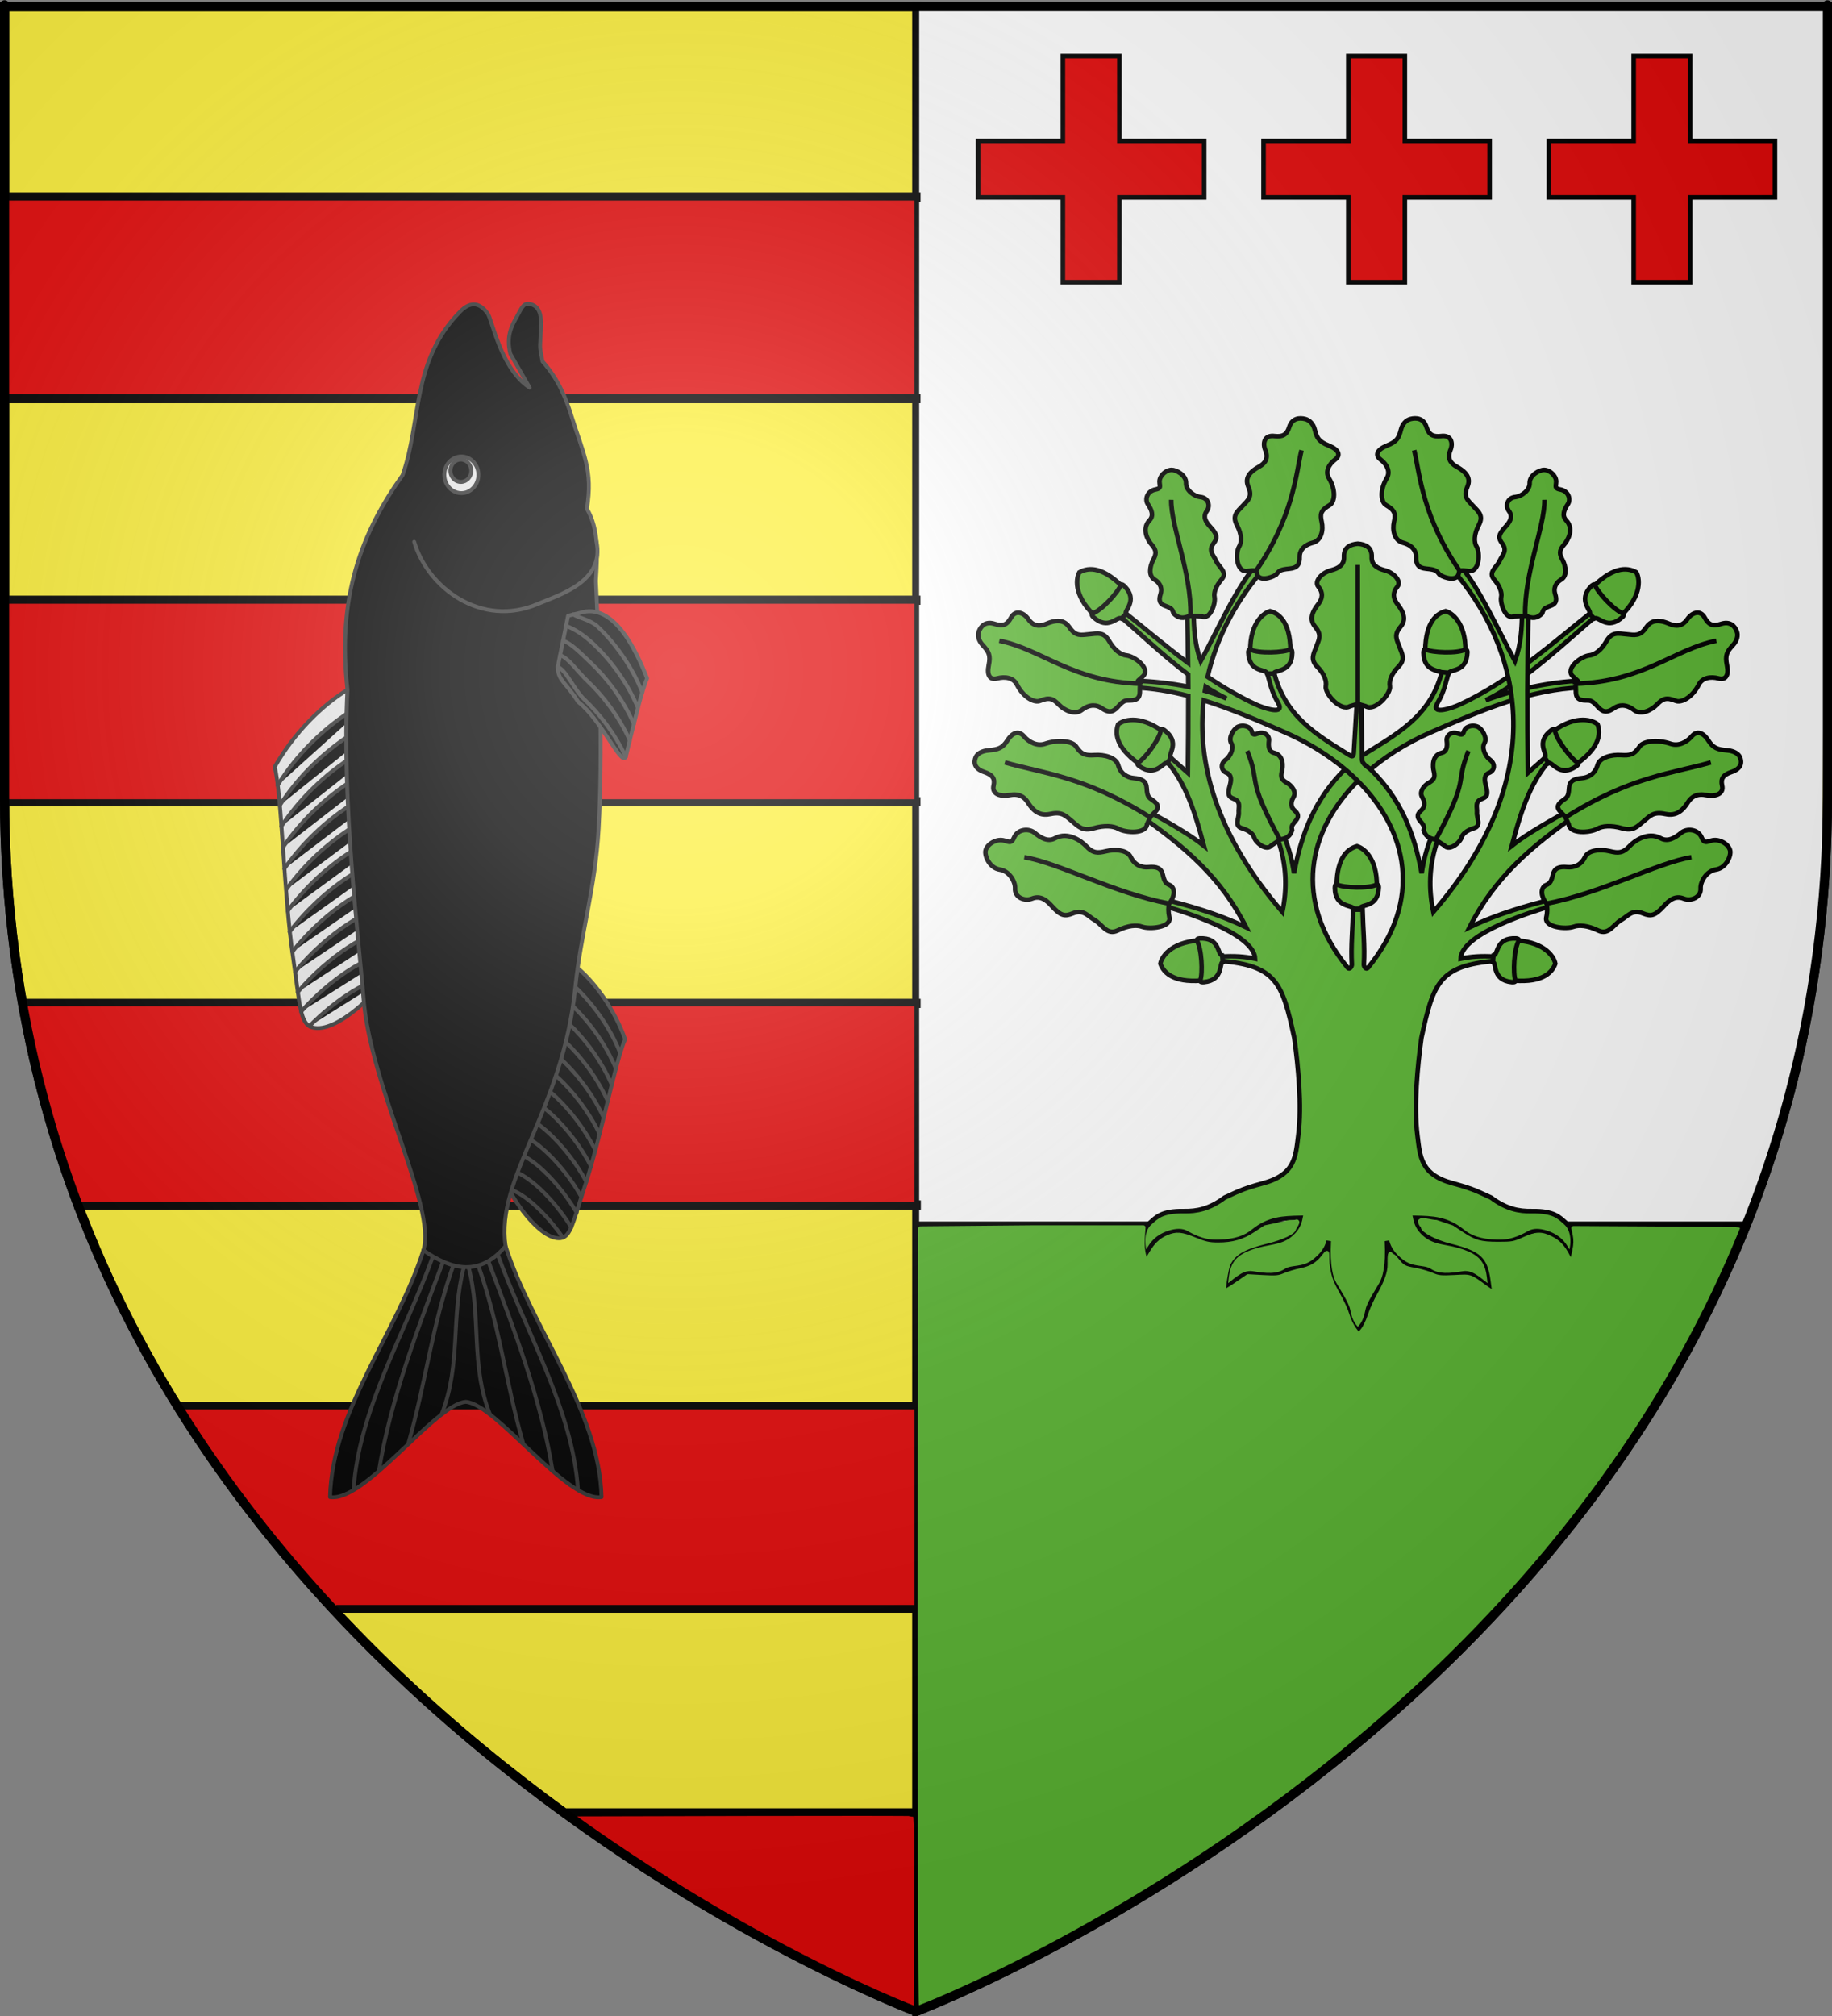 <?xml version="1.0" encoding="UTF-8" standalone="no"?>
<svg
   xmlns:dc="http://purl.org/dc/elements/1.1/"
   xmlns:cc="http://creativecommons.org/ns#"
   xmlns:rdf="http://www.w3.org/1999/02/22-rdf-syntax-ns#"
   xmlns:svg="http://www.w3.org/2000/svg"
   xmlns="http://www.w3.org/2000/svg"
   xmlns:xlink="http://www.w3.org/1999/xlink"
   xmlns:sodipodi="http://sodipodi.sourceforge.net/DTD/sodipodi-0.dtd"
   xmlns:inkscape="http://www.inkscape.org/namespaces/inkscape"
   height="660"
   width="600"
   version="1.0"
   id="svg2"
   sodipodi:version="0.32"
   inkscape:version="0.46"
   sodipodi:docname="Blason_ville_be_Maaseik.svg"
   sodipodi:docbase="E:\DIVERS\Héraldique"
   inkscape:export-filename="/Users/olivier/Desktop/Blason Rouge/Blason_Vide_3D.png"
   inkscape:export-xdpi="144"
   inkscape:export-ydpi="144"
   inkscape:output_extension="org.inkscape.output.svg.inkscape">
  <rect width="100%" height="100%" fill="#808080" stroke="none"/>
  <sodipodi:namedview
     inkscape:window-height="850"
     inkscape:window-width="1440"
     inkscape:pageshadow="2"
     inkscape:pageopacity="0.0"
     guidetolerance="10.0"
     gridtolerance="10.0"
     objecttolerance="10.0"
     borderopacity="1.0"
     bordercolor="#666666"
     pagecolor="#ffffff"
     id="base"
     showgrid="false"
     height="660px"
     inkscape:zoom="0.53257575"
     inkscape:cx="327.73144"
     inkscape:cy="226.84278"
     inkscape:window-x="-8"
     inkscape:window-y="-8"
     inkscape:current-layer="layer3" />
  <desc
     id="desc4">Flag of Canton of Valais (Wallis)</desc>
  <defs
     id="defs6">
    <inkscape:perspective
       sodipodi:type="inkscape:persp3d"
       inkscape:vp_x="0 : 330 : 1"
       inkscape:vp_y="0 : 1000 : 0"
       inkscape:vp_z="600 : 330 : 1"
       inkscape:persp3d-origin="300 : 220 : 1"
       id="perspective2479" />
    <linearGradient
       id="linearGradient2893">
      <stop
         style="stop-color:white;stop-opacity:0.314;"
         offset="0"
         id="stop2895" />
      <stop
         id="stop2897"
         offset="0.19"
         style="stop-color:white;stop-opacity:0.251;" />
      <stop
         style="stop-color:#6b6b6b;stop-opacity:0.125;"
         offset="0.6"
         id="stop2901" />
      <stop
         style="stop-color:black;stop-opacity:0.125;"
         offset="1"
         id="stop2899" />
    </linearGradient>
    <linearGradient
       id="linearGradient2885">
      <stop
         id="stop2887"
         offset="0"
         style="stop-color:white;stop-opacity:1;" />
      <stop
         style="stop-color:white;stop-opacity:1;"
         offset="0.229"
         id="stop2891" />
      <stop
         id="stop2889"
         offset="1"
         style="stop-color:black;stop-opacity:1;" />
    </linearGradient>
    <linearGradient
       id="linearGradient2955">
      <stop
         id="stop2867"
         offset="0"
         style="stop-color:#fd0000;stop-opacity:1;" />
      <stop
         style="stop-color:#e77275;stop-opacity:0.659;"
         offset="0.5"
         id="stop2873" />
      <stop
         style="stop-color:black;stop-opacity:0.323;"
         offset="1"
         id="stop2959" />
    </linearGradient>
    <radialGradient
       inkscape:collect="always"
       xlink:href="#linearGradient2955"
       id="radialGradient2961"
       cx="225.524"
       cy="218.901"
       fx="225.524"
       fy="218.901"
       r="300"
       gradientTransform="matrix(-4.167939e-4,2.183,-1.884,-3.599562e-4,615.597,-289.121)"
       gradientUnits="userSpaceOnUse" />
    <polygon
       id="star"
       transform="scale(53,53)"
       points="0,-1 0.588,0.809 -0.951,-0.309 0.951,-0.309 -0.588,0.809 0,-1 " />
    <clipPath
       id="clip">
      <path
         d="M 0,-200 L 0,600 L 300,600 L 300,-200 L 0,-200 z "
         id="path10" />
    </clipPath>
    <radialGradient
       inkscape:collect="always"
       xlink:href="#linearGradient2955"
       id="radialGradient1911"
       gradientUnits="userSpaceOnUse"
       gradientTransform="matrix(-4.167939e-4,2.183,-1.884,-3.599562e-4,615.597,-289.121)"
       cx="225.524"
       cy="218.901"
       fx="225.524"
       fy="218.901"
       r="300" />
    <radialGradient
       inkscape:collect="always"
       xlink:href="#linearGradient2955"
       id="radialGradient2865"
       gradientUnits="userSpaceOnUse"
       gradientTransform="matrix(0,1.749,-1.593,-1.049767e-7,551.788,-191.29)"
       cx="225.524"
       cy="218.901"
       fx="225.524"
       fy="218.901"
       r="300" />
    <radialGradient
       inkscape:collect="always"
       xlink:href="#linearGradient2955"
       id="radialGradient2871"
       gradientUnits="userSpaceOnUse"
       gradientTransform="matrix(0,1.386,-1.323,-5.741131e-8,-158.082,-109.541)"
       cx="225.524"
       cy="218.901"
       fx="225.524"
       fy="218.901"
       r="300" />
    <radialGradient
       inkscape:collect="always"
       xlink:href="#linearGradient2893"
       id="radialGradient3163"
       gradientUnits="userSpaceOnUse"
       gradientTransform="matrix(1.353,0,0,1.349,-77.629,-85.747)"
       cx="221.445"
       cy="226.331"
       fx="221.445"
       fy="226.331"
       r="300" />
  </defs>
  <g
     inkscape:groupmode="layer"
     id="layer3"
     inkscape:label="Fond écu"
     style="display:inline">
    <path
       style="fill:#fcef3c;fill-opacity:1;fill-rule:evenodd;stroke:#000000;stroke-width:3;stroke-linecap:butt;stroke-linejoin:miter;stroke-miterlimit:4;stroke-dasharray:none;stroke-opacity:1"
       d="M 300.25,2.188 L 300.25,658.406 C 302.988,657.37 598.5,544.849 598.5,260.719 C 598.5,-24.733 598.5,2.188 598.5,2.188 L 300.25,2.188 z"
       id="path2855" />
    <path
       style="fill:#fcef3c;fill-opacity:1;fill-rule:evenodd;stroke:#000000;stroke-width:3;stroke-linecap:butt;stroke-linejoin:miter;stroke-opacity:1"
       d="M 1.5,2.188 L 1.5,260.719 C 1.5,546.17 300,658.5 300,658.5 C 300,658.5 300.237,658.411 300.25,658.406 L 300.25,2.188 L 1.5,2.188 z"
       id="path2187" />
    <path
       style="fill:#ffffff;fill-opacity:1;stroke:#ffffff;stroke-width:2.817;stroke-miterlimit:4;stroke-dasharray:none;stroke-opacity:1"
       d="M 302.441,329.601 L 302.441,3.849 L 449.402,3.849 L 596.363,3.849 L 596.023,148.664 C 595.727,274.439 595.486,294.961 594.188,304.745 C 589.458,340.391 582.039,369.674 569.926,400.506 C 560.116,425.478 540.524,460.721 523.364,484.27 C 498.33,518.62 464.62,553.028 428.714,580.878 C 409.853,595.508 383.75,613.069 362.996,625.09 C 345.522,635.211 315.198,650.503 304.64,654.517 L 302.441,655.353 L 302.441,329.601 z"
       id="path3339" />
  </g>
  <g
     inkscape:groupmode="layer"
     id="layer4"
     inkscape:label="Meubles"
     style="display:inline">
    <path
       style="fill:none;fill-rule:evenodd;stroke:#000000;stroke-width:3;stroke-linecap:butt;stroke-linejoin:miter;stroke-miterlimit:4;stroke-dasharray:none;stroke-opacity:1"
       d="M 1.515,64.5 L 301.485,64.5"
       id="path3253" />
    <path
       style="fill:#e20909;fill-opacity:1;stroke:#e20909;stroke-width:1.5;stroke-miterlimit:4;stroke-dasharray:none;stroke-opacity:1"
       d="M 3.256,97.65 L 3.256,66.4 L 151.006,66.4 L 298.756,66.4 L 298.756,97.65 L 298.756,128.9 L 151.006,128.9 L 3.256,128.9 L 3.256,97.65 z"
       id="path3203" />
    <path
       style="fill:none;fill-rule:evenodd;stroke:#000000;stroke-width:3.007;stroke-linecap:butt;stroke-linejoin:miter;stroke-miterlimit:4;stroke-dasharray:none;stroke-opacity:1;display:inline"
       d="M 1.507,130.496 L 301.478,130.496"
       id="path3255" />
    <path
       style="fill:none;fill-rule:evenodd;stroke:#000000;stroke-width:3;stroke-linecap:butt;stroke-linejoin:miter;stroke-miterlimit:4;stroke-dasharray:none;stroke-opacity:1;display:inline"
       d="M 1.507,196.5 L 301.478,196.5"
       id="path3257" />
    <path
       style="fill:none;fill-rule:evenodd;stroke:#000000;stroke-width:3;stroke-linecap:butt;stroke-linejoin:miter;stroke-miterlimit:4;stroke-dasharray:none;stroke-opacity:1;display:inline"
       d="M 1.507,262.493 L 301.478,262.493"
       id="path3259" />
    <path
       style="fill:none;fill-rule:evenodd;stroke:#000000;stroke-width:3;stroke-linecap:butt;stroke-linejoin:miter;stroke-miterlimit:4;stroke-dasharray:none;stroke-opacity:1;display:inline"
       d="M 7.975,328.493 L 301.51,328.493"
       id="path3261" />
    <path
       style="fill:none;fill-rule:evenodd;stroke:#000000;stroke-width:3.013;stroke-linecap:butt;stroke-linejoin:miter;stroke-miterlimit:4;stroke-dasharray:none;stroke-opacity:1;display:inline"
       d="M 24.41,394.491 L 301.59,394.491"
       id="path3263" />
    <path
       style="fill:none;fill-rule:evenodd;stroke:#000000;stroke-width:3;stroke-linecap:butt;stroke-linejoin:miter;stroke-miterlimit:4;stroke-dasharray:none;stroke-opacity:1;display:inline"
       d="M 58.817,460.441 L 299.183,460.441"
       id="path2423" />
    <path
       style="fill:none;fill-rule:evenodd;stroke:#000000;stroke-width:3;stroke-linecap:butt;stroke-linejoin:miter;stroke-miterlimit:4;stroke-dasharray:none;stroke-opacity:1;display:inline"
       d="M 110.003,526.5 L 299.997,526.5"
       id="path3195" />
    <path
       style="fill:none;fill-rule:evenodd;stroke:#000000;stroke-width:3;stroke-linecap:butt;stroke-linejoin:miter;stroke-miterlimit:4;stroke-dasharray:none;stroke-opacity:1;display:inline"
       d="M 185.382,593.5 L 300.618,593.5"
       id="path3197" />
    <path
       style="fill:#e20909;fill-opacity:1;stroke:#e20909;stroke-width:1.5;stroke-miterlimit:4;stroke-dasharray:none;stroke-opacity:1"
       d="M 3.256,229.65 L 3.256,198.4 L 151.006,198.4 L 298.756,198.4 L 298.756,229.65 L 298.756,260.9 L 151.006,260.9 L 3.256,260.9 L 3.256,229.65 z"
       id="path3205" />
    <path
       style="fill:#e20909;fill-opacity:1;stroke:#e20909;stroke-width:1.5;stroke-miterlimit:4;stroke-dasharray:none;stroke-opacity:1"
       d="M 26.201,391.292 C 23.129,383.337 18.13,367.231 14.834,354.667 C 13.028,347.781 9.756,332.666 9.756,331.206 L 9.756,330.167 L 154.256,330.167 L 298.756,330.167 L 298.756,361.417 L 298.756,392.667 L 162.744,392.667 L 26.732,392.667 L 26.201,391.292 z"
       id="path3207" />
    <path
       style="fill:#e20909;fill-opacity:1;stroke:#e20909;stroke-width:1.5;stroke-miterlimit:4;stroke-dasharray:none;stroke-opacity:1"
       d="M 103.192,517.54 C 88.052,500.428 76.04,484.709 63.651,465.792 L 61.277,462.167 L 180.017,462.167 L 298.756,462.167 L 298.756,493.417 L 298.756,524.667 L 204.127,524.667 L 109.498,524.667 L 103.192,517.54 z"
       id="path3209" />
    <path
       style="fill:#e20909;fill-opacity:1;stroke:#e20909;stroke-width:1.5;stroke-miterlimit:4;stroke-dasharray:none;stroke-opacity:1"
       d="M 291.506,653.091 C 282.391,649.209 256.761,636.481 246.256,630.621 C 230.38,621.765 214.864,612.14 198.919,601.258 L 190.332,595.398 L 244.375,595.27 C 274.099,595.2 298.496,595.221 298.591,595.316 C 298.687,595.411 298.706,609.12 298.635,625.781 L 298.506,656.073 L 291.506,653.091 z"
       id="path3211" />
    <g
       transform="matrix(0,3.505,3.512,0,-664.748,-179.355)"
       id="g1790"
       style="stroke:#333333;stroke-width:0.363;stroke-linecap:round;stroke-linejoin:round;display:inline">
      <g
         transform="translate(-46.042,-313.023)"
         id="g6335"
         style="fill:#000000;fill-opacity:1;stroke:#333333">
        <path
           d="M 187.699,556.251 C 189.131,557.897 191.53,559.608 194.284,560.599 C 196.284,559.695 203.405,558.361 208.085,556.819 C 211.286,555.764 212.766,555.534 212.863,554.562 C 213.051,552.69 209.239,550.033 207.458,549.376 L 201.326,550.619 L 200.497,550.787 L 199.609,550.967 L 198.738,551.143 L 197.894,551.314 L 197.064,551.483 L 196.187,551.661 L 195.34,551.832 L 194.479,552.007 L 193.639,552.177 L 192.786,552.35 L 191.935,552.522 L 191.115,552.689 L 190.21,552.872 L 189.38,553.04 L 188.549,553.209 L 188.438,553.231 L 188.171,554.322 L 187.916,555.365 L 187.699,556.251 z"
           id="path6027"
           style="fill:#000000;fill-opacity:1;stroke:#333333" />
        <g
           id="g6320"
           style="fill:#000000;fill-opacity:1;stroke:#333333">
          <path
             d="M 188.14,554.318 C 188.447,554.829 188.869,555.38 189.415,555.956 C 190.843,557.46 193.016,559.137 195.593,560.15"
             id="path6031"
             style="fill:#000000;fill-opacity:1;stroke:#333333" />
          <path
             d="M 189.378,553.021 C 189.638,553.783 190.206,554.685 191.131,555.66 C 192.508,557.111 194.58,558.723 197.038,559.745"
             id="path6035"
             style="fill:#000000;fill-opacity:1;stroke:#333333" />
          <path
             d="M 191.082,552.69 C 191.337,553.46 191.908,554.375 192.847,555.364 C 194.185,556.775 196.18,558.337 198.548,559.362"
             id="path6039"
             style="fill:#000000;fill-opacity:1;stroke:#333333" />
          <path
             d="M 192.773,552.319 C 193.015,553.103 193.592,554.046 194.562,555.068 C 195.869,556.445 197.801,557.967 200.095,558.992"
             id="path6043"
             style="fill:#000000;fill-opacity:1;stroke:#333333" />
          <path
             d="M 194.484,552.006 C 194.722,552.794 195.301,553.743 196.278,554.773 C 197.548,556.11 199.407,557.585 201.616,558.607"
             id="path6047"
             style="fill:#000000;fill-opacity:1;stroke:#333333" />
          <path
             d="M 196.189,551.673 C 196.42,552.468 197.001,553.431 197.994,554.477 C 199.222,555.771 201.002,557.193 203.116,558.21"
             id="path6051"
             style="fill:#000000;fill-opacity:1;stroke:#333333" />
          <path
             d="M 197.888,551.318 C 198.107,552.124 198.692,553.109 199.71,554.181 C 200.904,555.44 202.621,556.819 204.658,557.829"
             id="path6055"
             style="fill:#000000;fill-opacity:1;stroke:#333333" />
          <path
             d="M 199.587,550.958 C 199.792,551.776 200.381,552.785 201.426,553.885 C 202.579,555.1 204.219,556.428 206.165,557.428"
             id="path6059"
             style="fill:#000000;fill-opacity:1;stroke:#333333" />
          <path
             d="M 201.289,550.606 C 201.481,551.434 202.073,552.464 203.141,553.59 C 204.234,554.741 205.765,555.994 207.578,556.973"
             id="path6063"
             style="fill:#000000;fill-opacity:1;stroke:#333333" />
          <path
             d="M 202.994,550.264 C 203.175,551.1 203.769,552.147 204.857,553.294 C 205.896,554.388 207.329,555.574 209.025,556.529"
             id="path6067"
             style="fill:#000000;fill-opacity:1;stroke:#333333" />
          <path
             d="M 204.699,549.913 C 204.864,550.758 205.46,551.826 206.573,552.998 C 207.555,554.033 208.89,555.149 210.466,556.075"
             id="path6071"
             style="fill:#000000;fill-opacity:1;stroke:#333333" />
          <path
             d="M 206.407,549.579 C 206.563,550.43 207.159,551.512 208.289,552.702 C 209.202,553.665 210.421,554.698 211.855,555.582"
             id="path6075"
             style="fill:#000000;fill-opacity:1;stroke:#333333" />
          <path
             d="M 208.239,549.732 C 208.494,550.501 209.065,551.417 210.004,552.407 C 210.751,553.193 211.702,554.027 212.808,554.789"
             id="path6079"
             style="fill:#000000;fill-opacity:1;stroke:#333333" />
        </g>
      </g>
      <g
         transform="translate(-46.042,-313.023)"
         id="g6179"
         style="fill:#000000;fill-opacity:1;stroke:#333333">
        <path
           d="M 237.047,533.079 C 228.934,533.269 221.723,539.33 213.997,541.786 L 213.792,545.738 L 213.607,549.446 C 221.332,551.902 228.934,558.207 237.047,558.396 C 237.56,555.152 228.358,548.576 228.152,545.738 C 228.358,542.899 237.56,536.323 237.047,533.079 z"
           id="path5907"
           style="fill:#000000;fill-opacity:1;stroke:#333333" />
        <path
           d="M 236.361,535.275 C 228.897,535.751 221.624,540.132 214.513,542.694"
           id="path6265"
           style="fill:#000000;fill-opacity:1;stroke:#333333" />
        <path
           d="M 234.623,537.638 C 228.021,538.697 221.379,541.223 215.014,543.637"
           id="path6269"
           style="fill:#000000;fill-opacity:1;stroke:#333333" />
        <path
           d="M 232.077,540.376 C 226.207,542.052 221.125,542.55 215.339,544.598"
           id="path6273"
           style="fill:#000000;fill-opacity:1;stroke:#333333" />
        <path
           d="M 229.316,543.487 C 224.65,545.322 220.238,544.332 215.585,545.553"
           id="path6279"
           style="fill:#000000;fill-opacity:1;stroke:#333333" />
        <path
           d="M 236.361,556.2 C 228.897,555.724 221.47,551.267 214.359,548.705"
           id="path6306"
           style="fill:#000000;fill-opacity:1;stroke:#333333" />
        <path
           d="M 234.623,553.838 C 228.021,552.778 221.379,550.253 215.014,547.839"
           id="path6310"
           style="fill:#000000;fill-opacity:1;stroke:#333333" />
        <path
           d="M 232.077,551.099 C 226.207,549.424 221.125,548.925 215.339,546.877"
           id="path6314"
           style="fill:#000000;fill-opacity:1;stroke:#333333" />
        <path
           d="M 229.316,547.989 C 224.65,546.153 220.187,547.212 215.534,545.99"
           id="path6318"
           style="fill:#000000;fill-opacity:1;stroke:#333333" />
      </g>
      <path
         d="M 115.602,221.682 C 117.016,219.338 119.614,216.707 122.808,214.892 C 125.483,215.585 134.594,215.716 140.726,216.627 C 144.921,217.25 146.804,217.219 147.137,218.402 C 147.778,220.68 143.636,224.785 141.573,225.98 L 133.707,225.749 L 132.644,225.718 L 131.505,225.685 L 130.388,225.652 L 129.305,225.62 L 128.241,225.589 L 127.115,225.556 L 126.028,225.524 L 124.924,225.492 L 123.847,225.46 L 122.752,225.428 L 121.662,225.396 L 120.609,225.366 L 119.449,225.332 L 118.384,225.3 L 117.318,225.269 L 117.175,225.265 L 116.607,223.972 L 116.063,222.734 L 115.602,221.682 z"
         id="path5915"
         style="fill:#e9e9e9;stroke:#333333" />
      <g
         transform="translate(-46.042,-313.023)"
         id="g6247"
         style="fill:#000000;fill-opacity:1;stroke:#333333">
        <path
           d="M 162.611,537.005 C 162.88,536.307 163.283,535.535 163.834,534.705 C 165.274,532.537 167.6,529.996 170.57,528.191"
           id="path5973"
           style="fill:#000000;fill-opacity:1;stroke:#333333" />
        <path
           d="M 164.428,538.348 C 164.584,537.348 165.09,536.11 166.023,534.705 C 167.413,532.614 169.627,530.175 172.448,528.384"
           id="path5977"
           style="fill:#000000;fill-opacity:1;stroke:#333333" />
        <path
           d="M 166.61,538.393 C 166.758,537.386 167.266,536.131 168.213,534.705 C 169.563,532.672 171.693,530.311 174.402,528.537"
           id="path5981"
           style="fill:#000000;fill-opacity:1;stroke:#333333" />
        <path
           d="M 168.786,538.493 C 168.915,537.469 169.424,536.178 170.402,534.705 C 171.721,532.721 173.782,530.423 176.399,528.664"
           id="path5985"
           style="fill:#000000;fill-opacity:1;stroke:#333333" />
        <path
           d="M 170.973,538.515 C 171.097,537.488 171.606,536.189 172.592,534.705 C 173.873,532.777 175.854,530.554 178.366,528.816"
           id="path5989"
           style="fill:#000000;fill-opacity:1;stroke:#333333" />
        <path
           d="M 173.157,538.563 C 173.271,537.529 173.78,536.212 174.782,534.705 C 176.02,532.84 177.915,530.699 180.311,528.988"
           id="path5993"
           style="fill:#000000;fill-opacity:1;stroke:#333333" />
        <path
           d="M 175.339,538.64 C 175.435,537.595 175.945,536.25 176.971,534.705 C 178.176,532.892 180.001,530.817 182.304,529.13"
           id="path5997"
           style="fill:#000000;fill-opacity:1;stroke:#333333" />
        <path
           d="M 177.522,538.724 C 177.598,537.666 178.107,536.291 179.161,534.705 C 180.324,532.954 182.066,530.959 184.257,529.306"
           id="path6001"
           style="fill:#000000;fill-opacity:1;stroke:#333333" />
        <path
           d="M 179.707,538.796 C 179.764,537.729 180.272,536.328 181.35,534.705 C 182.453,533.045 184.075,531.167 186.108,529.567"
           id="path6005"
           style="fill:#000000;fill-opacity:1;stroke:#333333" />
        <path
           d="M 181.894,538.855 C 181.935,537.781 182.442,536.358 183.54,534.705 C 184.587,533.128 186.104,531.354 187.996,529.809"
           id="path6009"
           style="fill:#000000;fill-opacity:1;stroke:#333333" />
        <path
           d="M 184.081,538.926 C 184.102,537.845 184.607,536.395 185.729,534.705 C 186.72,533.214 188.13,531.546 189.88,530.063"
           id="path6013"
           style="fill:#000000;fill-opacity:1;stroke:#333333" />
        <path
           d="M 186.27,538.975 C 186.277,537.888 186.78,536.42 187.919,534.705 C 188.84,533.318 190.124,531.779 191.707,530.377"
           id="path6017"
           style="fill:#000000;fill-opacity:1;stroke:#333333" />
        <path
           d="M 188.506,538.395 C 188.653,537.388 189.161,536.132 190.108,534.705 C 190.862,533.571 191.857,532.335 193.061,531.156"
           id="path6021"
           style="fill:#000000;fill-opacity:1;stroke:#333333" />
      </g>
      <path
         d="M 87.377,238.668 C 85.592,235.949 81.033,235.193 80.432,234.742 C 79.578,234.102 79.157,233.284 80.295,232.17 C 84.923,227.636 90.467,228.604 95.554,226.822 C 100.888,223 106.938,220.691 115.602,221.682 C 125.953,221.112 139.562,222.811 144.347,223.171 C 152.735,223.802 163.873,229.994 167.951,228.764 C 169.821,231.431 170.415,234.025 167.564,236.423 C 161.128,235.468 154.909,241.778 143.373,242.933 C 138.384,243.432 134.216,244.793 128.542,245.107 C 121.419,245.501 112.675,245.191 105.44,244.847 C 103.072,244.978 100.683,245.18 98.691,244.01 C 95.076,244.605 93.578,243.675 89.988,242.558 C 88.271,242.024 86.568,241.325 84.926,239.869 C 84.431,239.793 83.945,239.637 83.407,239.651 C 81.726,239.695 79.995,240.071 79.602,238.838 C 79.37,238.109 79.866,237.967 80.712,237.497 C 81.57,237.02 82.541,236.449 84.221,236.867 L 87.377,238.668 z"
         id="path5882"
         style="fill:#000000;fill-opacity:1;stroke:#333333" />
      <path
         d="M 101.78,227.905 C 106.099,229.167 109.84,234.196 107.581,239.435 C 106.746,241.371 105.534,245.707 101.743,244.902"
         id="path5884"
         style="fill:#000000;fill-opacity:1;stroke:#333333" />
      <path
         d="M 97.23,232.305 C 97.229,233.183 96.463,233.894 95.519,233.894 C 94.575,233.894 93.81,233.183 93.809,232.305 C 93.808,231.736 94.134,231.21 94.663,230.926 C 95.193,230.641 95.846,230.641 96.375,230.926 C 96.905,231.21 97.231,231.736 97.23,232.305 z"
         id="path5886"
         style="fill:#e9e9e9;stroke:#333333" />
      <g
         transform="translate(-44.042,-313.023)"
         id="g6370"
         style="fill:#000000;fill-opacity:1;stroke:#333333">
        <g
           id="g6363"
           style="fill:#000000;fill-opacity:1;stroke:#333333">
          <path
             d="M 158.575,562.649 C 159.694,562.143 162.907,561.393 165.907,560.657 C 166.83,560.248 162.476,558.414 160.769,556.219 C 158.953,555.083 158.788,554.346 157.588,554.327 L 157.077,554.399 L 156.227,554.571 L 155.406,554.737 L 154.502,554.921 L 153.672,555.089 L 152.841,555.257 L 152.729,555.28 L 152.463,556.37 C 151.397,559.543 156.061,561.672 158.575,562.649 L 158.575,562.649 z"
             id="path6115"
             style="fill:#000000;fill-opacity:1;stroke:#333333" />
          <path
             d="M 152.602,555.75 C 152.91,556.261 153.16,557.43 153.707,558.005 C 155.134,559.51 157.308,561.186 159.884,562.2"
             id="path6119"
             style="fill:#000000;fill-opacity:1;stroke:#333333" />
          <path
             d="M 153.669,555.071 C 153.93,555.833 154.497,556.735 155.422,557.71 C 156.8,559.161 158.872,560.773 161.33,561.795"
             id="path6123"
             style="fill:#000000;fill-opacity:1;stroke:#333333" />
          <path
             d="M 155.057,554.816 C 155.312,555.585 156.199,556.424 157.138,557.414 C 158.477,558.824 160.472,560.387 162.839,561.411"
             id="path6127"
             style="fill:#000000;fill-opacity:1;stroke:#333333" />
          <path
             d="M 156.415,554.537 C 156.657,555.322 157.884,556.096 158.854,557.118 C 160.161,558.495 162.093,560.017 164.387,561.042"
             id="path6131"
             style="fill:#000000;fill-opacity:1;stroke:#333333" />
        </g>
        <path
           d="M 157.501,554.292 C 157.74,555.08 159.592,555.793 160.57,556.822 C 161.839,558.16 163.699,559.634 165.907,560.657"
           id="path6135"
           style="fill:#000000;fill-opacity:1;stroke:#333333" />
      </g>
      <path
         d="M 96.187,232.257 C 96.186,232.794 95.718,233.229 95.141,233.229 C 94.563,233.229 94.095,232.794 94.094,232.257 C 94.094,231.909 94.293,231.587 94.617,231.413 C 94.941,231.239 95.34,231.239 95.665,231.413 C 95.989,231.587 96.188,231.909 96.187,232.257 L 96.187,232.257 z"
         id="path6261"
         style="fill:#000000;stroke:#333333" />
    </g>
    <path
       style="fill:none;fill-rule:evenodd;stroke:#000000;stroke-width:2.4;stroke-linecap:butt;stroke-linejoin:miter;stroke-miterlimit:4;stroke-dasharray:none;stroke-opacity:1"
       d="M 300.409,401.096 L 571.067,401.096"
       id="path11792" />
    <g
       id="g7488"
       transform="matrix(0.572,0,0,0.572,273.111,88.623)"
       style="fill:#5ab532;fill-opacity:1;stroke:#000000;stroke-width:2.621;stroke-miterlimit:4;stroke-dasharray:none;stroke-opacity:1">
      <g
         id="g7165"
         style="fill:#5ab532;fill-opacity:1;stroke:#000000;stroke-width:2.621;stroke-miterlimit:4;stroke-dasharray:none;stroke-opacity:1;display:inline">
        <path
           style="opacity:1;fill:#5ab532;fill-opacity:1;stroke:#000000;stroke-width:2.621;stroke-miterlimit:4;stroke-dasharray:none;stroke-opacity:1"
           d="M 287.893,355.212 C 287.251,337.175 293.378,331.056 299.546,329.412 C 304.321,330.819 312.059,338.037 310.714,355.434 L 287.893,355.212 z"
           id="path3435"
           sodipodi:nodetypes="cccc" />
        <path
           style="opacity:1;fill:#5ab532;fill-opacity:1;stroke:#000000;stroke-width:2.621;stroke-miterlimit:4;stroke-dasharray:none;stroke-opacity:1"
           d="M 287.819,351.251 C 291.721,353.26 306.412,353.767 310.826,351.364 C 311.8,351.306 312.001,352.339 311.984,352.909 C 311.625,364.893 301.919,362.268 301.247,365.037 C 300.419,365.156 301.455,365.132 299.418,365.137 C 297.381,365.142 298.197,365.141 297.396,365.069 C 297.142,362.932 286.949,364.71 286.86,353.395 C 286.852,352.495 286.968,351.231 287.819,351.251 z"
           id="path3433"
           sodipodi:nodetypes="ccscccsc" />
      </g>
      <g
         id="use3453"
         transform="translate(50.151,-135.149)"
         style="fill:#5ab532;fill-opacity:1;stroke:#000000;stroke-width:2.621;stroke-miterlimit:4;stroke-dasharray:none;stroke-opacity:1;display:inline">
        <path
           sodipodi:nodetypes="cccc"
           id="path7147"
           d="M 288.475,355.794 C 287.833,337.757 293.96,331.639 300.128,329.994 C 304.903,331.401 312.641,338.619 311.296,356.016 L 288.475,355.794 z"
           style="opacity:1;fill:#5ab532;fill-opacity:1;stroke:#000000;stroke-width:2.621;stroke-miterlimit:4;stroke-dasharray:none;stroke-opacity:1" />
        <path
           sodipodi:nodetypes="ccscccsc"
           id="path7149"
           d="M 288.401,351.833 C 292.303,353.842 306.994,354.349 311.408,351.946 C 312.382,351.888 312.583,352.921 312.566,353.491 C 312.207,365.475 302.501,362.85 301.829,365.619 C 301.001,365.738 302.037,365.714 300,365.719 C 297.963,365.724 298.779,365.723 297.978,365.651 C 297.724,363.515 287.531,365.292 287.442,353.977 C 287.434,353.077 287.55,351.813 288.401,351.833 z"
           style="opacity:1;fill:#5ab532;fill-opacity:1;stroke:#000000;stroke-width:2.621;stroke-miterlimit:4;stroke-dasharray:none;stroke-opacity:1" />
      </g>
      <path
         sodipodi:nodetypes="cscccccsscccc"
         id="path3424"
         d="M 304.551,287.749 C 314.964,278.411 327.512,270.469 341.312,264.406 C 372.784,250.58 398.915,239.777 427.913,238.524 L 427.576,234.66 C 410.278,235.298 389.136,239.781 373.219,245.844 C 396.11,234.931 421.095,210.312 437.67,196.622 L 435.219,194.25 C 411.699,212.905 387.794,234.708 358.167,248.385 C 354.473,250.09 341.332,254.805 345.594,247.469 C 349.65,240.487 350.263,235.812 351.941,230.181 L 348.031,229.812 C 341.562,255.138 322.005,265.362 303.142,277.07 L 297.857,281.344"
         style="fill:#5ab532;fill-opacity:1;stroke:#000000;stroke-width:2.621;stroke-miterlimit:4;stroke-dasharray:none;stroke-opacity:1;display:inline" />
      <path
         sodipodi:nodetypes="cccccccccccccccccccccccccsscsscsssscsscssscsscsscssscsscsssscsscsscccccccccccccccccccccccccccsccssccccccccscccccccccccccccccc"
         id="path3404"
         d="M 242.094,168 C 230.31,181.365 219.567,206.061 210.031,223.469 C 206.523,213.541 206.112,204.801 205.969,195.438 L 202.312,195.75 C 202.549,205.567 202.687,215.042 202.781,224.5 C 189.503,214.632 177.085,204.008 164.781,194.25 L 162.344,196.625 C 173.576,205.902 187.748,219.741 202.844,231.094 C 202.86,233.428 202.897,235.78 202.906,238.125 C 192.814,236.083 182.127,235.014 172.438,234.656 L 172.094,238.531 C 182.613,238.986 192.75,240.719 202.906,243.375 C 202.928,257.353 202.833,271.668 202.656,287.406 L 192.594,278.5 L 190.156,280.312 C 202.209,294.07 207.157,311.785 211.844,329.125 C 203.373,322.339 186.992,313.081 177.281,307.969 L 174.25,311 C 200.58,329.454 221.478,346.934 236.094,375.844 C 218.364,367.381 203.331,363.563 187.875,359.438 L 187.25,363.094 C 198.646,366.217 240.561,379.022 241.188,393.781 C 235.035,392.513 229.368,392.119 221.469,392.594 L 221.188,395 C 253.231,397.756 256.77,407.34 263.594,439.031 C 265.853,455.19 268.024,477.954 265.906,494.781 C 264.367,507.015 264.163,517.354 245.656,522.312 C 232.956,525.715 230.254,527.602 223.719,530.5 C 214.974,537.083 207.642,538.369 200.5,538.25 C 187.729,538.038 184.728,541.516 180.719,545.125 C 176.393,549.019 176.04,557.34 178.562,563.625 C 181.034,558.476 183.797,553.38 191.875,550.719 C 196.116,549.322 199.487,549.401 201.781,550.719 C 210.936,555.977 216.309,555.965 220.281,555.875 C 230.124,555.652 235.911,553.238 240.094,549.844 C 249.049,542.575 257.125,542.319 267.094,542.094 C 266.443,545.372 265.347,548.1 262.031,551.156 C 257.116,555.687 251.523,555.847 245.656,557.156 C 224.906,561.787 225.409,570.344 224.156,582.125 C 229.23,579.132 233.916,573.001 239.656,573.938 C 247.378,575.198 253.741,575.82 258.906,572.406 C 262.384,570.107 268.701,571.912 274.938,567.062 C 279.195,563.752 282.104,560.238 283.344,555.344 C 282.532,569.87 284.644,576.666 286.469,579.844 C 288.759,583.832 293.598,591.191 294.312,594.844 C 295.837,602.639 297.974,603.925 300,606.469 C 302.026,603.925 304.163,602.639 305.688,594.844 C 306.402,591.191 311.241,583.832 313.531,579.844 C 315.356,576.666 317.468,569.87 316.656,555.344 C 317.896,560.238 320.805,563.752 325.062,567.062 C 331.299,571.912 337.616,570.107 341.094,572.406 C 346.259,575.82 352.622,575.198 360.344,573.938 C 366.084,573.001 370.77,579.132 375.844,582.125 C 374.591,570.344 375.094,561.787 354.344,557.156 C 348.477,555.847 342.884,555.687 337.969,551.156 C 334.653,548.1 333.557,545.372 332.906,542.094 C 342.875,542.319 350.951,542.575 359.906,549.844 C 364.089,553.238 369.876,555.652 379.719,555.875 C 383.691,555.965 389.064,555.977 398.219,550.719 C 400.513,549.401 403.884,549.322 408.125,550.719 C 416.203,553.38 418.966,558.476 421.438,563.625 C 423.96,557.34 423.607,549.019 419.281,545.125 C 415.272,541.516 412.271,538.038 399.5,538.25 C 392.358,538.369 385.026,537.083 376.281,530.5 C 369.746,527.602 367.044,525.715 354.344,522.312 C 335.837,517.354 335.633,507.015 334.094,494.781 C 331.976,477.954 334.147,455.19 336.406,439.031 C 343.23,407.34 346.769,397.756 378.812,395 L 378.531,392.594 C 370.632,392.119 364.965,392.513 358.812,393.781 C 359.439,379.022 401.354,366.217 412.75,363.094 L 412.125,359.438 C 396.669,363.563 381.636,367.381 363.906,375.844 C 378.522,346.934 399.42,329.454 425.75,311 L 422.719,307.969 C 413.008,313.081 396.627,322.339 388.156,329.125 C 392.843,311.785 397.791,294.07 409.844,280.312 L 407.406,278.5 L 397.344,287.406 C 396.966,253.781 396.949,226.402 397.688,195.75 L 394.031,195.438 C 393.888,204.801 393.477,213.541 389.969,223.469 C 380.433,206.061 369.69,181.365 357.906,168 L 353.625,170.375 C 391.746,213.846 413.204,285.863 343.219,367.031 C 340.418,353.795 340.713,340.173 345.656,325.969 L 342,324.125 C 339.218,331.467 337.638,337.444 336.531,344.812 C 332.162,321.41 324.573,302.619 307.656,285.812 C 305.688,283.883 302.439,282.563 302.375,279.625 C 302.393,266.077 301.977,254.265 302,243.156 L 299.688,243.031 L 297.688,275.781 C 297.532,278.324 296.845,278.305 294.844,277.062 C 275.981,265.355 258.438,255.138 251.969,229.812 L 248.062,230.188 C 249.741,235.819 250.35,240.487 254.406,247.469 C 258.668,254.805 245.537,250.08 241.844,248.375 C 231.987,243.824 222.755,238.372 213.969,232.438 C 219.408,208.233 231.644,187.173 246.375,170.375 L 242.094,168 z M 212.844,238.062 C 216.805,240.617 220.791,242.941 224.781,244.844 C 221.016,243.136 216.838,241.679 212.438,240.438 C 212.563,239.641 212.704,238.853 212.844,238.062 z M 211.719,245.875 C 226.69,250.538 241.926,257.042 258.688,264.406 C 271.267,269.933 282.795,277.029 292.625,285.312 C 275.73,302.111 267.835,321.424 263.469,344.812 C 262.362,337.444 260.782,331.467 258,324.125 L 254.344,325.969 C 259.287,340.173 259.582,353.795 256.781,367.031 C 218.731,322.901 207.726,281.478 211.719,245.875 z M 293.344,285.906 C 295.37,287.641 297.316,289.416 299.188,291.25 L 293.344,285.906 z M 300,292.062 C 328.377,320.439 337.558,360.042 305.781,399 C 304.557,400.252 303.438,398.223 303.438,397.156 C 304.062,386.682 302.94,376.193 302.688,365.719 L 300,365.719 L 297.312,365.719 C 297.06,376.193 295.938,386.682 296.562,397.156 C 296.562,398.223 295.308,400.252 294.219,399 C 262.438,360.036 271.613,320.439 300,292.062 z"
         style="fill:#5ab532;fill-opacity:1;stroke:#000000;stroke-width:2.621;stroke-miterlimit:4;stroke-dasharray:none;stroke-opacity:1;display:inline" />
      <g
         id="use3459"
         transform="matrix(0.707,0.707,-0.707,0.707,480.588,-272.838)"
         style="fill:#5ab532;fill-opacity:1;stroke:#000000;stroke-width:2.621;stroke-miterlimit:4;stroke-dasharray:none;stroke-opacity:1;display:inline">
        <path
           sodipodi:nodetypes="cccc"
           id="path7141"
           d="M 288.475,355.794 C 287.833,337.757 293.96,331.639 300.128,329.994 C 304.903,331.401 312.641,338.619 311.296,356.016 L 288.475,355.794 z"
           style="opacity:1;fill:#5ab532;fill-opacity:1;stroke:#000000;stroke-width:2.621;stroke-miterlimit:4;stroke-dasharray:none;stroke-opacity:1" />
        <path
           sodipodi:nodetypes="ccscccsc"
           id="path7143"
           d="M 288.401,351.833 C 292.303,353.842 306.994,354.349 311.408,351.946 C 312.382,351.888 312.583,352.921 312.566,353.491 C 312.207,365.475 302.501,362.85 301.829,365.619 C 301.001,365.738 302.037,365.714 300,365.719 C 297.963,365.724 298.779,365.723 297.978,365.651 C 297.724,363.515 287.531,365.292 287.442,353.977 C 287.434,353.077 287.55,351.813 288.401,351.833 z"
           style="opacity:1;fill:#5ab532;fill-opacity:1;stroke:#000000;stroke-width:2.621;stroke-miterlimit:4;stroke-dasharray:none;stroke-opacity:1" />
      </g>
      <path
         style="fill:#5ab532;fill-opacity:1;stroke:#000000;stroke-width:2.621;stroke-miterlimit:4;stroke-dasharray:none;stroke-opacity:1;display:inline"
         d="M 516.994,206.474 C 515.878,203.511 513.253,200.373 507.824,202.192 C 503.087,203.779 500.735,202.406 498.745,198.828 C 496.06,193.623 491.163,195.847 488.75,199.348 C 485.944,203.419 482.407,203.84 478.508,202.163 C 471.106,198.98 467.509,200.602 464.973,204.326 C 461.479,209.457 458.32,208.481 453.923,208.079 C 449.096,207.638 445.547,206.508 442.396,211.979 C 439.33,217.303 435.559,219.882 432.503,220.171 C 428.058,220.592 418.428,227.576 423.045,232.122 C 426.026,235.057 426.56,234.524 425.403,235.693 L 424.399,236.1 C 424.45,236.226 424.467,236.372 424.507,236.503 C 424.372,236.62 424.263,236.744 424.115,236.872 L 424.576,236.7 C 425.514,240.334 422.865,245.889 430.344,245.93 C 433.1,245.945 433.998,245.737 437.637,249.835 C 440.47,253.025 443.08,252.942 446.75,250.333 C 449.274,248.539 453.373,247.791 458.01,251.393 C 461.963,254.464 467.794,251.854 471.22,248.332 C 474.34,245.123 476.425,243.877 482.003,246.177 C 485.216,247.502 491.54,244.187 495.227,236.863 C 497.168,233.006 501.88,232.085 506.575,233.355 C 510.613,234.447 512.548,231.592 511.355,225.831 C 510.16,220.058 511.291,218.067 514.811,214.266 C 517.187,211.702 517.862,208.78 516.994,206.474 z"
         id="path6980"
         sodipodi:nodetypes="cscssssssscccccssssssssssc" />
      <path
         sodipodi:nodetypes="cc"
         id="path6982"
         d="M 424.613,236.371 C 463.303,235.362 481.244,216.509 505.297,211.805"
         style="fill:#5ab532;fill-opacity:1;stroke:#000000;stroke-width:2.621;stroke-miterlimit:4;stroke-dasharray:none;stroke-opacity:1;display:inline" />
      <g
         id="use3455"
         transform="matrix(-8.7155743e-2,-0.996,0.996,-8.7155743e-2,-115.593,724.31)"
         style="fill:#5ab532;fill-opacity:1;stroke:#000000;stroke-width:2.621;stroke-miterlimit:4;stroke-dasharray:none;stroke-opacity:1;display:inline">
        <path
           sodipodi:nodetypes="cccc"
           id="path7123"
           d="M 288.475,355.794 C 287.833,337.757 293.96,331.639 300.128,329.994 C 304.903,331.401 312.641,338.619 311.296,356.016 L 288.475,355.794 z"
           style="opacity:1;fill:#5ab532;fill-opacity:1;stroke:#000000;stroke-width:2.621;stroke-miterlimit:4;stroke-dasharray:none;stroke-opacity:1" />
        <path
           sodipodi:nodetypes="ccscccsc"
           id="path7125"
           d="M 288.401,351.833 C 292.303,353.842 306.994,354.349 311.408,351.946 C 312.382,351.888 312.583,352.921 312.566,353.491 C 312.207,365.475 302.501,362.85 301.829,365.619 C 301.001,365.738 302.037,365.714 300,365.719 C 297.963,365.724 298.779,365.723 297.978,365.651 C 297.724,363.515 287.531,365.292 287.442,353.977 C 287.434,353.077 287.55,351.813 288.401,351.833 z"
           style="opacity:1;fill:#5ab532;fill-opacity:1;stroke:#000000;stroke-width:2.621;stroke-miterlimit:4;stroke-dasharray:none;stroke-opacity:1" />
      </g>
      <g
         id="use3457"
         transform="matrix(0.574,-0.819,0.819,0.574,-279.789,315.989)"
         style="fill:#5ab532;fill-opacity:1;stroke:#000000;stroke-width:2.621;stroke-miterlimit:4;stroke-dasharray:none;stroke-opacity:1;display:inline">
        <path
           sodipodi:nodetypes="cccc"
           id="path7117"
           d="M 288.475,355.794 C 287.833,337.757 293.96,331.639 300.128,329.994 C 304.903,331.401 312.641,338.619 311.296,356.016 L 288.475,355.794 z"
           style="opacity:1;fill:#5ab532;fill-opacity:1;stroke:#000000;stroke-width:2.621;stroke-miterlimit:4;stroke-dasharray:none;stroke-opacity:1" />
        <path
           sodipodi:nodetypes="ccscccsc"
           id="path7119"
           d="M 288.401,351.833 C 292.303,353.842 306.994,354.349 311.408,351.946 C 312.382,351.888 312.583,352.921 312.566,353.491 C 312.207,365.475 302.501,362.85 301.829,365.619 C 301.001,365.738 302.037,365.714 300,365.719 C 297.963,365.724 298.779,365.723 297.978,365.651 C 297.724,363.515 287.531,365.292 287.442,353.977 C 287.434,353.077 287.55,351.813 288.401,351.833 z"
           style="opacity:1;fill:#5ab532;fill-opacity:1;stroke:#000000;stroke-width:2.621;stroke-miterlimit:4;stroke-dasharray:none;stroke-opacity:1" />
      </g>
      <path
         sodipodi:nodetypes="cscsssssssccsssssssssc"
         id="path6969"
         d="M 269.818,84.862 C 266.584,84.058 262.312,84.323 260.701,89.541 C 259.296,94.094 256.719,95.14 252.438,94.666 C 246.333,93.816 245.388,98.85 247.013,102.683 C 248.903,107.139 247.189,110.11 243.439,112.18 C 236.318,116.111 235.614,119.802 237.362,123.855 C 239.769,129.44 237.063,131.332 234.128,134.504 C 230.906,137.986 227.837,140.094 230.741,145.603 C 233.569,150.966 233.594,155.329 232.049,157.853 C 229.801,161.524 230.212,172.892 236.88,171.879 C 241.185,171.226 241.831,171.535 242.167,173.087 C 242.941,177.975 249.979,176.055 253.18,173.999 C 254.814,171.879 255.161,171.067 260.864,170.558 C 265.303,170.162 266.766,168.099 266.655,163.795 C 266.579,160.837 268.339,157.249 274.198,155.69 C 279.193,154.361 280.352,148.388 279.303,143.761 C 278.347,139.547 278.489,137.235 283.769,134.217 C 286.81,132.479 287.647,125.728 283.445,118.763 C 281.233,115.095 283.203,110.936 287.067,108.022 C 290.391,105.515 289.047,102.415 283.335,100.098 C 277.612,97.778 276.545,95.784 275.31,90.927 C 274.476,87.651 272.332,85.487 269.818,84.862 z"
         style="fill:#5ab532;fill-opacity:1;stroke:#000000;stroke-width:2.621;stroke-miterlimit:4;stroke-dasharray:none;stroke-opacity:1;display:inline" />
      <path
         sodipodi:nodetypes="cc"
         id="path6984"
         d="M 240.894,172.919 C 263.05,141.401 264.548,116.289 267.722,102.773"
         style="fill:#5ab532;fill-opacity:1;stroke:#000000;stroke-width:2.621;stroke-miterlimit:4;stroke-dasharray:none;stroke-opacity:1;display:inline" />
      <path
         sodipodi:nodetypes="cscssssssccssssssssssc"
         id="path6986"
         d="M 81.173,278.54 C 80.069,281.223 80.132,284.922 86.035,286.909 C 91.185,288.643 92.242,290.977 91.458,294.598 C 90.138,299.74 95.867,301.135 100.361,300.184 C 105.585,299.079 108.9,300.894 111.067,304.353 C 115.183,310.923 119.382,311.955 124.136,310.925 C 130.685,309.506 132.706,312.049 136.185,314.936 C 140.003,318.106 142.252,320.985 148.743,319.131 C 155.061,317.325 160.074,317.81 162.886,319.429 C 166.977,321.784 178.612,322.569 179.268,316.908 L 181.138,312.879 C 182.86,309.845 188.981,307.635 182.618,303.161 C 180.274,301.513 179.362,301.121 179.098,296.166 C 178.892,292.309 176.604,290.814 171.655,290.41 C 168.253,290.132 164.231,288.205 162.77,282.995 C 161.524,278.553 154.728,276.865 149.355,277.229 C 144.461,277.56 141.813,277.17 138.644,272.288 C 136.818,269.475 129.112,267.974 120.876,270.773 C 116.539,272.247 111.873,270.074 108.743,266.418 C 106.05,263.274 102.414,264.069 99.432,268.704 C 96.445,273.347 94.096,274.032 88.448,274.529 C 84.638,274.864 82.032,276.454 81.173,278.54 z"
         style="fill:#5ab532;fill-opacity:1;stroke:#000000;stroke-width:2.621;stroke-miterlimit:4;stroke-dasharray:none;stroke-opacity:1;display:inline" />
      <path
         sodipodi:nodetypes="cc"
         id="path6988"
         d="M 180.973,312.801 C 143.682,289.241 119.263,287.69 97.865,281.429"
         style="fill:#5ab532;fill-opacity:1;stroke:#000000;stroke-width:2.621;stroke-miterlimit:4;stroke-dasharray:none;stroke-opacity:1;display:inline" />
      <path
         style="fill:#5ab532;fill-opacity:1;stroke:#000000;stroke-width:2.621;stroke-miterlimit:4;stroke-dasharray:none;stroke-opacity:1;display:inline"
         d="M 86.827,331.912 C 86.205,334.745 88.91,341.861 95.068,342.793 C 100.441,343.607 103.888,349.722 103.743,353.423 C 103.337,358.716 109.221,361.096 113.481,359.379 C 118.435,357.383 122.015,360.595 124.749,363.626 C 129.943,369.381 132.258,369.668 136.761,367.828 C 142.964,365.293 145.396,369.446 149.323,371.686 C 153.634,374.144 156.349,380.59 162.419,377.636 C 168.328,374.761 173.348,374.368 176.399,375.474 C 180.836,377.083 193.331,375.91 192.094,370.147 C 191.315,366.521 191.546,364.597 191.886,362.29 C 193.903,360.111 196.292,354.925 193.006,352.027 C 190.412,350.811 189.445,350.583 188.324,345.749 C 187.452,341.987 184.939,340.911 179.996,341.373 C 176.597,341.69 172.301,340.491 169.957,335.614 C 167.959,331.455 160.974,330.973 155.746,332.265 C 150.983,333.441 148.308,333.517 144.339,329.259 C 142.053,326.806 134.203,320.666 126.578,324.853 C 122.563,327.057 118.558,324.748 114.841,321.691 C 111.644,319.062 105.232,319.456 103.1,324.538 C 100.965,329.629 98.771,324.712 93.295,326.182 C 89.601,327.174 87.31,329.708 86.827,331.912 z"
         id="path6990"
         sodipodi:nodetypes="cscsssssssccsssssssssc" />
      <path
         sodipodi:nodetypes="cc"
         id="path6992"
         d="M 192.105,362.294 C 160.231,356.199 128.395,338.801 109.022,335.722"
         style="fill:#5ab532;fill-opacity:1;stroke:#000000;stroke-width:2.621;stroke-miterlimit:4;stroke-dasharray:none;stroke-opacity:1;display:inline" />
      <path
         sodipodi:nodetypes="cscsssssscccsssssssssc"
         id="path6994"
         d="M 193.244,114.014 C 195.86,113.922 201.761,116.886 201.624,121.618 C 201.505,125.747 206.4,129.133 209.712,129.514 C 214.481,129.909 215.673,134.627 213.48,137.588 C 210.93,141.032 213.223,144.136 215.488,146.583 C 219.789,151.229 219.682,153 217.341,156.127 C 214.116,160.435 217.426,162.804 218.801,166.038 C 220.311,169.589 225.614,172.472 222.037,176.625 C 218.556,180.668 217.419,184.374 217.925,186.803 C 218.66,190.337 215.441,199.929 210.73,197.847 L 203.698,197.552 C 199.974,199.238 197.389,199.037 194.482,196.139 C 193.808,194.036 193.757,193.283 189.637,191.806 C 186.429,190.657 185.867,188.634 187.052,184.995 C 187.867,182.493 187.474,179.12 183.507,176.722 C 180.124,174.677 180.79,169.385 182.757,165.643 C 184.549,162.234 185.035,160.242 181.873,156.709 C 180.051,154.674 175.825,147.988 180.741,142.834 C 183.329,140.12 181.904,136.818 179.77,133.632 C 177.934,130.892 179.289,126.145 184.14,125.221 C 189,124.295 184.974,122.003 187.138,118.099 C 188.599,115.465 191.21,114.085 193.244,114.014 z"
         style="fill:#5ab532;fill-opacity:1;stroke:#000000;stroke-width:2.621;stroke-miterlimit:4;stroke-dasharray:none;stroke-opacity:1;display:inline" />
      <path
         style="fill:#5ab532;fill-opacity:1;stroke:#000000;stroke-width:2.621;stroke-miterlimit:4;stroke-dasharray:none;stroke-opacity:1;display:inline"
         d="M 204.178,197.361 C 204.802,173.074 192.853,146.035 193.153,131.129"
         id="path6996"
         sodipodi:nodetypes="cc" />
      <path
         style="fill:#5ab532;fill-opacity:1;stroke:#000000;stroke-width:2.621;stroke-miterlimit:4;stroke-dasharray:none;stroke-opacity:1;display:inline"
         d="M 231.015,261.213 C 228.966,262.356 225.591,267.191 227.556,270.495 C 229.27,273.378 226.835,278.048 224.437,279.85 C 220.923,282.333 221.86,286.241 224.711,287.335 C 228.027,288.607 227.482,291.875 226.701,294.663 C 225.218,299.956 225.997,301.166 229.027,302.31 C 233.201,303.885 231.586,307.099 231.799,310.036 C 232.033,313.26 229.086,317.761 233.47,319.064 C 237.738,320.333 240.068,322.444 240.634,324.406 C 241.458,327.26 247.704,332.598 250.51,328.941 L 255.804,325.482 C 259.333,324.961 261.242,323.624 262.34,320.219 C 262.032,318.412 261.775,317.852 264.365,314.898 C 266.381,312.598 266.018,310.899 263.676,308.857 C 262.066,307.454 261.043,304.872 263.153,301.333 C 264.952,298.315 262.359,294.858 259.375,293.104 C 256.656,291.506 255.499,290.313 256.544,286.338 C 257.146,284.049 257.77,277.339 251.962,275.943 C 248.903,275.208 248.702,272.2 249.092,268.947 C 249.428,266.15 246.519,263.398 242.424,264.981 C 238.321,266.567 240.518,263.077 237.318,261.299 C 235.159,260.099 232.608,260.324 231.015,261.213 z"
         id="path7000"
         sodipodi:nodetypes="cscsssssscccsssssssssc" />
      <path
         sodipodi:nodetypes="cc"
         id="path7002"
         d="M 255.36,325.568 C 235.52,288.946 244.656,294.763 236.679,274.858"
         style="fill:#5ab532;fill-opacity:1;stroke:#000000;stroke-width:2.621;stroke-miterlimit:4;stroke-dasharray:none;stroke-opacity:1;display:inline" />
      <path
         id="path6998"
         d="M 300,156.25 C 295.682,156.601 291.824,158.327 292.069,163.781 C 292.282,168.54 288.635,170.387 284.869,171.406 C 279.444,172.696 274.805,177.767 277.359,180.812 C 280.329,184.354 279.781,187.71 277.247,190.938 C 272.434,197.067 272.974,200.789 275.7,204 C 279.455,208.424 277.74,211.141 276.234,215.125 C 274.581,219.499 272.644,222.504 276.797,226.688 C 280.839,230.76 282.192,234.85 281.663,237.75 C 280.892,241.969 290.144,252.513 295.472,249.281 L 300,247.938 L 304.528,249.281 C 309.856,252.513 319.108,241.969 318.337,237.75 C 317.808,234.85 319.161,230.76 323.203,226.688 C 327.356,222.504 325.419,219.499 323.766,215.125 C 322.26,211.141 320.545,208.424 324.3,204 C 327.026,200.789 327.566,197.067 322.753,190.938 C 320.219,187.71 319.671,184.354 322.641,180.812 C 325.195,177.767 320.556,172.696 315.131,171.406 C 311.365,170.387 307.718,168.54 307.931,163.781 C 308.176,158.327 304.318,156.601 300,156.25 z"
         style="fill:#5ab532;fill-opacity:1;stroke:#000000;stroke-width:2.621;stroke-miterlimit:4;stroke-dasharray:none;stroke-opacity:1;display:inline" />
      <g
         id="use7021"
         transform="matrix(-1,0,0,1,549.849,-135.149)"
         style="fill:#5ab532;fill-opacity:1;stroke:#000000;stroke-width:2.621;stroke-miterlimit:4;stroke-dasharray:none;stroke-opacity:1;display:inline">
        <path
           sodipodi:nodetypes="cccc"
           id="path7135"
           d="M 288.475,355.794 C 287.833,337.757 293.96,331.639 300.128,329.994 C 304.903,331.401 312.641,338.619 311.296,356.016 L 288.475,355.794 z"
           style="opacity:1;fill:#5ab532;fill-opacity:1;stroke:#000000;stroke-width:2.621;stroke-miterlimit:4;stroke-dasharray:none;stroke-opacity:1" />
        <path
           sodipodi:nodetypes="ccscccsc"
           id="path7137"
           d="M 288.401,351.833 C 292.303,353.842 306.994,354.349 311.408,351.946 C 312.382,351.888 312.583,352.921 312.566,353.491 C 312.207,365.475 302.501,362.85 301.829,365.619 C 301.001,365.738 302.037,365.714 300,365.719 C 297.963,365.724 298.779,365.723 297.978,365.651 C 297.724,363.515 287.531,365.292 287.442,353.977 C 287.434,353.077 287.55,351.813 288.401,351.833 z"
           style="opacity:1;fill:#5ab532;fill-opacity:1;stroke:#000000;stroke-width:2.621;stroke-miterlimit:4;stroke-dasharray:none;stroke-opacity:1" />
      </g>
      <g
         id="use7023"
         transform="matrix(-0.707,0.707,0.707,0.707,119.412,-272.838)"
         style="fill:#5ab532;fill-opacity:1;stroke:#000000;stroke-width:2.621;stroke-miterlimit:4;stroke-dasharray:none;stroke-opacity:1;display:inline">
        <path
           sodipodi:nodetypes="cccc"
           id="path7129"
           d="M 288.475,355.794 C 287.833,337.757 293.96,331.639 300.128,329.994 C 304.903,331.401 312.641,338.619 311.296,356.016 L 288.475,355.794 z"
           style="opacity:1;fill:#5ab532;fill-opacity:1;stroke:#000000;stroke-width:2.621;stroke-miterlimit:4;stroke-dasharray:none;stroke-opacity:1" />
        <path
           sodipodi:nodetypes="ccscccsc"
           id="path7131"
           d="M 288.401,351.833 C 292.303,353.842 306.994,354.349 311.408,351.946 C 312.382,351.888 312.583,352.921 312.566,353.491 C 312.207,365.475 302.501,362.85 301.829,365.619 C 301.001,365.738 302.037,365.714 300,365.719 C 297.963,365.724 298.779,365.723 297.978,365.651 C 297.724,363.515 287.531,365.292 287.442,353.977 C 287.434,353.077 287.55,351.813 288.401,351.833 z"
           style="opacity:1;fill:#5ab532;fill-opacity:1;stroke:#000000;stroke-width:2.621;stroke-miterlimit:4;stroke-dasharray:none;stroke-opacity:1" />
      </g>
      <path
         sodipodi:nodetypes="cscssssssscccccssssssssssc"
         id="path7025"
         d="M 83.006,206.474 C 84.122,203.511 86.747,200.373 92.176,202.192 C 96.913,203.779 99.265,202.406 101.255,198.828 C 103.94,193.623 108.837,195.847 111.25,199.348 C 114.056,203.419 117.593,203.84 121.492,202.163 C 128.894,198.98 132.491,200.602 135.027,204.326 C 138.521,209.457 141.68,208.481 146.077,208.079 C 150.904,207.638 154.453,206.508 157.604,211.979 C 160.67,217.303 164.441,219.882 167.497,220.171 C 171.942,220.592 181.572,227.576 176.955,232.122 C 173.974,235.057 173.44,234.524 174.597,235.693 L 175.601,236.1 C 175.55,236.226 175.533,236.372 175.493,236.503 C 175.628,236.62 175.737,236.744 175.885,236.872 L 175.424,236.7 C 174.486,240.334 177.135,245.889 169.656,245.93 C 166.9,245.945 166.002,245.737 162.363,249.835 C 159.53,253.025 156.92,252.942 153.25,250.333 C 150.726,248.539 146.627,247.791 141.99,251.393 C 138.037,254.464 132.206,251.854 128.78,248.332 C 125.66,245.123 123.575,243.877 117.997,246.177 C 114.784,247.502 108.46,244.187 104.773,236.863 C 102.832,233.006 98.12,232.085 93.425,233.355 C 89.387,234.447 87.452,231.592 88.645,225.831 C 89.84,220.058 88.709,218.067 85.189,214.266 C 82.813,211.702 82.138,208.78 83.006,206.474 z"
         style="fill:#5ab532;fill-opacity:1;stroke:#000000;stroke-width:2.621;stroke-miterlimit:4;stroke-dasharray:none;stroke-opacity:1;display:inline" />
      <path
         style="fill:#5ab532;fill-opacity:1;stroke:#000000;stroke-width:2.621;stroke-miterlimit:4;stroke-dasharray:none;stroke-opacity:1;display:inline"
         d="M 175.387,236.371 C 136.697,235.362 118.756,216.509 94.703,211.805"
         id="path7027"
         sodipodi:nodetypes="cc" />
      <g
         id="use7052"
         transform="matrix(8.7155743e-2,-0.996,-0.996,-8.7155743e-2,715.593,724.31)"
         style="fill:#5ab532;fill-opacity:1;stroke:#000000;stroke-width:2.621;stroke-miterlimit:4;stroke-dasharray:none;stroke-opacity:1;display:inline">
        <path
           sodipodi:nodetypes="cccc"
           id="path7159"
           d="M 288.475,355.794 C 287.833,337.757 293.96,331.639 300.128,329.994 C 304.903,331.401 312.641,338.619 311.296,356.016 L 288.475,355.794 z"
           style="opacity:1;fill:#5ab532;fill-opacity:1;stroke:#000000;stroke-width:2.621;stroke-miterlimit:4;stroke-dasharray:none;stroke-opacity:1" />
        <path
           sodipodi:nodetypes="ccscccsc"
           id="path7161"
           d="M 288.401,351.833 C 292.303,353.842 306.994,354.349 311.408,351.946 C 312.382,351.888 312.583,352.921 312.566,353.491 C 312.207,365.475 302.501,362.85 301.829,365.619 C 301.001,365.738 302.037,365.714 300,365.719 C 297.963,365.724 298.779,365.723 297.978,365.651 C 297.724,363.515 287.531,365.292 287.442,353.977 C 287.434,353.077 287.55,351.813 288.401,351.833 z"
           style="opacity:1;fill:#5ab532;fill-opacity:1;stroke:#000000;stroke-width:2.621;stroke-miterlimit:4;stroke-dasharray:none;stroke-opacity:1" />
      </g>
      <g
         id="use7054"
         transform="matrix(-0.574,-0.819,-0.819,0.574,879.789,315.989)"
         style="fill:#5ab532;fill-opacity:1;stroke:#000000;stroke-width:2.621;stroke-miterlimit:4;stroke-dasharray:none;stroke-opacity:1;display:inline">
        <path
           sodipodi:nodetypes="cccc"
           id="path7153"
           d="M 288.475,355.794 C 287.833,337.757 293.96,331.639 300.128,329.994 C 304.903,331.401 312.641,338.619 311.296,356.016 L 288.475,355.794 z"
           style="opacity:1;fill:#5ab532;fill-opacity:1;stroke:#000000;stroke-width:2.621;stroke-miterlimit:4;stroke-dasharray:none;stroke-opacity:1" />
        <path
           sodipodi:nodetypes="ccscccsc"
           id="path7155"
           d="M 288.401,351.833 C 292.303,353.842 306.994,354.349 311.408,351.946 C 312.382,351.888 312.583,352.921 312.566,353.491 C 312.207,365.475 302.501,362.85 301.829,365.619 C 301.001,365.738 302.037,365.714 300,365.719 C 297.963,365.724 298.779,365.723 297.978,365.651 C 297.724,363.515 287.531,365.292 287.442,353.977 C 287.434,353.077 287.55,351.813 288.401,351.833 z"
           style="opacity:1;fill:#5ab532;fill-opacity:1;stroke:#000000;stroke-width:2.621;stroke-miterlimit:4;stroke-dasharray:none;stroke-opacity:1" />
      </g>
      <path
         style="fill:#5ab532;fill-opacity:1;stroke:#000000;stroke-width:2.621;stroke-miterlimit:4;stroke-dasharray:none;stroke-opacity:1;display:inline"
         d="M 330.182,84.862 C 333.416,84.058 337.688,84.323 339.299,89.541 C 340.704,94.094 343.281,95.14 347.562,94.666 C 353.667,93.816 354.612,98.85 352.987,102.683 C 351.097,107.139 352.811,110.11 356.561,112.18 C 363.682,116.111 364.386,119.802 362.638,123.855 C 360.231,129.44 362.937,131.332 365.872,134.504 C 369.094,137.986 372.163,140.094 369.259,145.603 C 366.431,150.966 366.406,155.329 367.951,157.853 C 370.199,161.524 369.788,172.892 363.12,171.879 C 358.815,171.226 358.169,171.535 357.833,173.087 C 357.059,177.975 350.021,176.055 346.82,173.999 C 345.186,171.879 344.839,171.067 339.136,170.558 C 334.697,170.162 333.234,168.099 333.345,163.795 C 333.421,160.837 331.661,157.249 325.802,155.69 C 320.807,154.361 319.648,148.388 320.697,143.761 C 321.653,139.547 321.511,137.235 316.231,134.217 C 313.19,132.479 312.353,125.728 316.555,118.763 C 318.767,115.095 316.797,110.936 312.933,108.022 C 309.609,105.515 310.953,102.415 316.665,100.098 C 322.388,97.778 323.455,95.784 324.69,90.927 C 325.524,87.651 327.668,85.487 330.182,84.862 z"
         id="path7056"
         sodipodi:nodetypes="cscsssssssccsssssssssc" />
      <path
         style="fill:#5ab532;fill-opacity:1;stroke:#000000;stroke-width:2.621;stroke-miterlimit:4;stroke-dasharray:none;stroke-opacity:1;display:inline"
         d="M 359.106,172.919 C 336.95,141.401 335.452,116.289 332.278,102.773"
         id="path7058"
         sodipodi:nodetypes="cc" />
      <path
         style="fill:#5ab532;fill-opacity:1;stroke:#000000;stroke-width:2.621;stroke-miterlimit:4;stroke-dasharray:none;stroke-opacity:1;display:inline"
         d="M 518.827,278.54 C 519.931,281.223 519.868,284.922 513.965,286.909 C 508.815,288.643 507.758,290.977 508.542,294.598 C 509.862,299.74 504.133,301.135 499.639,300.184 C 494.415,299.079 491.1,300.894 488.933,304.353 C 484.817,310.923 480.618,311.955 475.864,310.925 C 469.315,309.506 467.294,312.049 463.815,314.936 C 459.997,318.106 457.748,320.985 451.257,319.131 C 444.939,317.325 439.926,317.81 437.114,319.429 C 433.023,321.784 421.388,322.569 420.732,316.908 L 418.862,312.879 C 417.14,309.845 411.019,307.635 417.382,303.161 C 419.726,301.513 420.638,301.121 420.902,296.166 C 421.108,292.309 423.396,290.814 428.345,290.41 C 431.747,290.132 435.769,288.205 437.23,282.995 C 438.476,278.553 445.272,276.865 450.645,277.229 C 455.539,277.56 458.187,277.17 461.356,272.288 C 463.182,269.475 470.888,267.974 479.124,270.773 C 483.461,272.247 488.127,270.074 491.257,266.418 C 493.95,263.274 497.586,264.069 500.568,268.704 C 503.555,273.347 505.904,274.032 511.552,274.529 C 515.362,274.864 517.968,276.454 518.827,278.54 z"
         id="path7060"
         sodipodi:nodetypes="cscssssssccssssssssssc" />
      <path
         style="fill:#5ab532;fill-opacity:1;stroke:#000000;stroke-width:2.621;stroke-miterlimit:4;stroke-dasharray:none;stroke-opacity:1;display:inline"
         d="M 419.027,312.801 C 456.318,289.241 480.737,287.69 502.135,281.429"
         id="path7062"
         sodipodi:nodetypes="cc" />
      <path
         sodipodi:nodetypes="cscsssssssccsssssssssc"
         id="path7064"
         d="M 513.173,331.912 C 513.795,334.745 511.09,341.861 504.932,342.793 C 499.559,343.607 496.113,349.722 496.257,353.423 C 496.663,358.716 490.779,361.096 486.519,359.379 C 481.565,357.383 477.985,360.595 475.25,363.626 C 470.057,369.381 467.742,369.668 463.239,367.828 C 457.036,365.293 454.604,369.446 450.677,371.686 C 446.366,374.144 443.651,380.59 437.581,377.636 C 431.672,374.761 426.652,374.368 423.601,375.474 C 419.164,377.083 406.669,375.91 407.906,370.147 C 408.685,366.521 408.454,364.597 408.114,362.29 C 406.097,360.111 403.708,354.925 406.994,352.027 C 409.588,350.811 410.555,350.583 411.676,345.749 C 412.548,341.987 415.061,340.911 420.004,341.373 C 423.403,341.69 427.699,340.491 430.043,335.614 C 432.041,331.455 439.026,330.973 444.254,332.265 C 449.017,333.441 451.692,333.517 455.661,329.259 C 457.947,326.806 465.797,320.666 473.422,324.853 C 477.437,327.057 481.442,324.748 485.159,321.691 C 488.356,319.062 494.768,319.456 496.9,324.538 C 499.035,329.629 501.229,324.712 506.705,326.182 C 510.399,327.174 512.69,329.708 513.173,331.912 z"
         style="fill:#5ab532;fill-opacity:1;stroke:#000000;stroke-width:2.621;stroke-miterlimit:4;stroke-dasharray:none;stroke-opacity:1;display:inline" />
      <path
         style="fill:#5ab532;fill-opacity:1;stroke:#000000;stroke-width:2.621;stroke-miterlimit:4;stroke-dasharray:none;stroke-opacity:1;display:inline"
         d="M 407.895,362.294 C 439.769,356.199 471.605,338.801 490.978,335.722"
         id="path7066"
         sodipodi:nodetypes="cc" />
      <path
         style="fill:#5ab532;fill-opacity:1;stroke:#000000;stroke-width:2.621;stroke-miterlimit:4;stroke-dasharray:none;stroke-opacity:1;display:inline"
         d="M 406.756,114.014 C 404.14,113.922 398.239,116.886 398.376,121.618 C 398.495,125.747 393.6,129.133 390.288,129.514 C 385.519,129.909 384.327,134.627 386.52,137.588 C 389.07,141.032 386.777,144.136 384.512,146.583 C 380.211,151.229 380.318,153 382.659,156.127 C 385.884,160.435 382.574,162.804 381.199,166.038 C 379.689,169.589 374.386,172.472 377.963,176.625 C 381.444,180.668 382.581,184.374 382.075,186.803 C 381.34,190.337 384.559,199.929 389.27,197.847 L 396.302,197.552 C 400.026,199.238 402.611,199.037 405.518,196.139 C 406.192,194.036 406.243,193.283 410.363,191.806 C 413.571,190.657 414.133,188.634 412.948,184.995 C 412.133,182.493 412.526,179.12 416.493,176.722 C 419.876,174.677 419.21,169.385 417.243,165.643 C 415.451,162.234 414.965,160.242 418.127,156.709 C 419.949,154.674 424.175,147.988 419.259,142.834 C 416.671,140.12 418.096,136.818 420.23,133.632 C 422.066,130.892 420.711,126.145 415.86,125.221 C 411,124.295 415.026,122.003 412.862,118.099 C 411.401,115.465 408.79,114.085 406.756,114.014 z"
         id="path7068"
         sodipodi:nodetypes="cscsssssscccsssssssssc" />
      <path
         sodipodi:nodetypes="cc"
         id="path7070"
         d="M 395.822,197.361 C 395.198,173.074 407.147,146.035 406.847,131.129"
         style="fill:#5ab532;fill-opacity:1;stroke:#000000;stroke-width:2.621;stroke-miterlimit:4;stroke-dasharray:none;stroke-opacity:1;display:inline" />
      <path
         sodipodi:nodetypes="cscsssssscccsssssssssc"
         id="path7072"
         d="M 368.985,261.213 C 371.034,262.356 374.409,267.191 372.444,270.495 C 370.73,273.378 373.165,278.048 375.563,279.85 C 379.077,282.333 378.14,286.241 375.289,287.335 C 371.973,288.607 372.518,291.875 373.299,294.663 C 374.782,299.956 374.003,301.166 370.973,302.31 C 366.799,303.885 368.414,307.099 368.201,310.036 C 367.967,313.26 370.914,317.761 366.53,319.064 C 362.262,320.333 359.932,322.444 359.366,324.406 C 358.542,327.26 352.296,332.598 349.49,328.941 L 344.196,325.482 C 340.667,324.961 338.758,323.624 337.66,320.219 C 337.968,318.412 338.225,317.852 335.635,314.898 C 333.619,312.598 333.982,310.899 336.324,308.857 C 337.934,307.454 338.957,304.872 336.847,301.333 C 335.048,298.315 337.641,294.858 340.625,293.104 C 343.344,291.506 344.501,290.313 343.456,286.338 C 342.854,284.049 342.23,277.339 348.038,275.943 C 351.097,275.208 351.298,272.2 350.908,268.947 C 350.572,266.15 353.481,263.398 357.576,264.981 C 361.679,266.567 359.482,263.077 362.682,261.299 C 364.841,260.099 367.392,260.324 368.985,261.213 z"
         style="fill:#5ab532;fill-opacity:1;stroke:#000000;stroke-width:2.621;stroke-miterlimit:4;stroke-dasharray:none;stroke-opacity:1;display:inline" />
      <path
         style="fill:#5ab532;fill-opacity:1;stroke:#000000;stroke-width:2.621;stroke-miterlimit:4;stroke-dasharray:none;stroke-opacity:1;display:inline"
         d="M 344.64,325.568 C 364.48,288.946 355.344,294.763 363.321,274.858"
         id="path7074"
         sodipodi:nodetypes="cc" />
      <path
         id="path7170"
         d="M 300,247.938 L 299.94,168.388"
         style="fill:#5ab532;fill-opacity:1;stroke:#000000;stroke-width:2.621;stroke-miterlimit:4;stroke-dasharray:none;stroke-opacity:1;display:inline" />
    </g>
    <path
       style="opacity:1;fill:#5ab532;fill-opacity:1;stroke:#5ab532;stroke-width:1.399;stroke-linecap:square;stroke-linejoin:round;stroke-miterlimit:4;stroke-dasharray:none;stroke-opacity:1"
       d="M 301.245,528.815 L 301.411,402.169 L 338.189,401.837 L 374.469,401.837 L 374.25,405.241 C 374.116,407.319 374.276,409.545 374.66,410.959 L 375.289,413.275 L 376.618,410.959 C 378.48,407.712 380.076,406.095 382.429,405.069 C 385.272,403.83 386.848,403.963 391.411,405.827 C 394.727,407.182 395.985,407.456 398.927,407.462 C 403.786,407.473 407.455,406.418 411.203,403.932 L 414.361,401.837 L 421.044,400.429 C 422.395,399.842 423.783,400.302 424.25,400.066 C 425.874,399.243 423.744,402.149 423.744,402.3 C 423.744,403.403 419.801,405.245 414.771,406.491 C 407.269,408.349 404.202,410.126 402.37,413.675 C 401.669,415.034 400.507,422.372 400.926,422.792 C 401.06,422.926 402.871,421.869 404.95,420.442 L 408.73,417.849 L 413.633,418.127 C 417.916,418.37 418.821,418.284 420.789,417.446 C 422.028,416.918 424.306,416.231 425.853,415.92 C 428.913,415.305 430.868,414.296 432.62,412.429 C 433.24,411.767 434.371,410.17 434.56,410.17 C 434.748,410.17 434.576,412.335 434.749,413.69 C 435.289,417.903 435.937,419.776 438.283,423.9 C 439.532,426.095 440.888,429.07 441.297,430.511 C 441.706,431.953 442.696,434.025 443.496,435.115 L 444.952,437.098 L 446.26,435.545 C 446.979,434.691 448.024,432.559 448.581,430.806 C 449.138,429.054 450.555,425.907 451.731,423.813 C 454.124,419.549 455.14,416.624 455.14,413.995 C 455.14,412.785 455.052,408.276 455.881,412.011 C 455.987,412.49 454.922,409.17 457.87,412.977 C 459.74,415.392 461.059,415.261 464.235,415.916 C 465.759,416.23 467.973,416.91 469.156,417.427 C 471.018,418.241 471.98,418.334 476.328,418.116 C 481.885,417.838 481.107,417.571 486.887,421.743 C 488.241,422.72 489.348,423.303 489.348,423.039 C 489.348,422.775 489.12,420.918 488.841,418.912 C 487.782,411.28 485.242,408.939 475.371,406.494 C 470.33,405.245 466.035,402.817 466.035,401.713 C 466.035,401.598 464.745,400.126 465.219,399.684 C 465.865,399.083 468.832,400.077 470.391,400.077 L 475.568,401.837 L 478.78,403.951 C 482.995,406.724 484.852,407.233 490.753,407.235 C 495.304,407.236 495.926,407.121 499.032,405.71 C 503.08,403.871 504.81,403.808 507.961,405.381 C 510.438,406.617 511.962,408.255 513.575,411.413 C 514.663,413.544 514.832,413.384 515.641,409.463 C 516.072,407.37 516.114,405.902 515.787,404.305 L 515.331,402.072 L 541.116,402.205 C 555.297,402.278 567.463,402.384 568.151,402.44 L 569.402,402.541 L 566.852,408.644 C 563.377,416.965 553.146,437.535 547.981,446.588 C 529.045,479.778 506.524,508.979 477.166,538.411 C 430.844,584.848 370.256,626.138 308.975,653.033 C 305.516,654.551 301.847,656.457 301.634,656.457 C 301.42,656.457 301.245,598.653 301.245,528.815 z"
       id="path11794"
       sodipodi:nodetypes="ccccccccssscccssssscccssssssscccsssssssssssssscccsssssccccccssssc" />
    <g
       transform="matrix(0.258,0,0,0.258,318.657,-177.439)"
       id="g12736"
       style="fill:#e20909;fill-opacity:1;stroke:#000000;stroke-width:5.807;stroke-miterlimit:4;stroke-dasharray:none;stroke-opacity:1">
      <g
         transform="translate(43.056,901.469)"
         id="g3856"
         style="fill:#e20909;fill-opacity:1;stroke:#000000;stroke-width:5.807;stroke-miterlimit:4;stroke-dasharray:none;stroke-opacity:1">
        <g
           transform="translate(-630.869,642.817)"
           id="layer1-6"
           style="fill:#e20909;fill-opacity:1;stroke:#000000;stroke-width:5.807;stroke-miterlimit:4;stroke-dasharray:none;stroke-opacity:1">
          <path
             d="M 701.938,-785.424 L 701.938,-677.799 L 594.313,-677.799 L 594.313,-606.049 L 701.938,-606.049 L 701.938,-498.424 L 773.688,-498.424 L 773.688,-606.049 L 881.313,-606.049 L 881.313,-677.799 L 773.688,-677.799 L 773.688,-785.424 L 701.938,-785.424 z"
             id="rect1459-6"
             style="fill:#e20909;fill-opacity:1;fill-rule:evenodd;stroke:#000000;stroke-width:5.807;stroke-miterlimit:4;stroke-dasharray:none;stroke-opacity:1" />
        </g>
      </g>
    </g>
    <g
       style="fill:#e20909;fill-opacity:1;stroke:#000000;stroke-width:5.807;stroke-miterlimit:4;stroke-dasharray:none;stroke-opacity:1"
       id="use12741"
       transform="matrix(0.258,0,0,0.258,412.146,-177.439)">
      <g
         style="fill:#e20909;fill-opacity:1;stroke:#000000;stroke-width:5.807;stroke-miterlimit:4;stroke-dasharray:none;stroke-opacity:1"
         id="g14877"
         transform="translate(43.056,901.469)">
        <g
           style="fill:#e20909;fill-opacity:1;stroke:#000000;stroke-width:5.807;stroke-miterlimit:4;stroke-dasharray:none;stroke-opacity:1"
           id="g14879"
           transform="translate(-630.869,642.817)">
          <path
             style="fill:#e20909;fill-opacity:1;fill-rule:evenodd;stroke:#000000;stroke-width:5.807;stroke-miterlimit:4;stroke-dasharray:none;stroke-opacity:1"
             id="path14881"
             d="M 701.938,-785.424 L 701.938,-677.799 L 594.313,-677.799 L 594.313,-606.049 L 701.938,-606.049 L 701.938,-498.424 L 773.688,-498.424 L 773.688,-606.049 L 881.313,-606.049 L 881.313,-677.799 L 773.688,-677.799 L 773.688,-785.424 L 701.938,-785.424 z" />
        </g>
      </g>
    </g>
    <g
       style="fill:#e20909;fill-opacity:1;stroke:#000000;stroke-width:5.807;stroke-miterlimit:4;stroke-dasharray:none;stroke-opacity:1"
       id="use12743"
       transform="matrix(0.258,0,0,0.258,505.6,-177.439)">
      <g
         style="fill:#e20909;fill-opacity:1;stroke:#000000;stroke-width:5.807;stroke-miterlimit:4;stroke-dasharray:none;stroke-opacity:1"
         id="g14885"
         transform="translate(43.056,901.469)">
        <g
           style="fill:#e20909;fill-opacity:1;stroke:#000000;stroke-width:5.807;stroke-miterlimit:4;stroke-dasharray:none;stroke-opacity:1"
           id="g14887"
           transform="translate(-630.869,642.817)">
          <path
             style="fill:#e20909;fill-opacity:1;fill-rule:evenodd;stroke:#000000;stroke-width:5.807;stroke-miterlimit:4;stroke-dasharray:none;stroke-opacity:1"
             id="path14889"
             d="M 701.938,-785.424 L 701.938,-677.799 L 594.313,-677.799 L 594.313,-606.049 L 701.938,-606.049 L 701.938,-498.424 L 773.688,-498.424 L 773.688,-606.049 L 881.313,-606.049 L 881.313,-677.799 L 773.688,-677.799 L 773.688,-785.424 L 701.938,-785.424 z" />
        </g>
      </g>
    </g>
  </g>
  <g
     inkscape:groupmode="layer"
     id="layer2"
     inkscape:label="Reflet final"
     style="display:inline">
    <path
       sodipodi:nodetypes="cccccc"
       d="M 300,658.5 C 300,658.5 598.5,546.18 598.5,260.728 C 598.5,-24.723 598.5,2.176 598.5,2.176 L 1.5,2.176 L 1.5,260.728 C 1.5,546.18 300,658.5 300,658.5 z"
       style="opacity:1;fill:url(#radialGradient3163);fill-opacity:1;fill-rule:evenodd;stroke:none;stroke-width:1px;stroke-linecap:butt;stroke-linejoin:miter;stroke-opacity:1"
       id="path2875"
       inkscape:export-xdpi="144"
       inkscape:export-ydpi="144" />
  </g>
  <g
     inkscape:groupmode="layer"
     id="layer1"
     inkscape:label="Contour final"
     style="display:inline">
    <path
       sodipodi:nodetypes="cccccc"
       d="M 300,658.5 C 300,658.5 1.5,546.18 1.5,260.728 C 1.5,-24.723 1.5,2.176 1.5,2.176 L 598.5,2.176 L 598.5,260.728 C 598.5,546.18 300,658.5 300,658.5 z"
       style="opacity:1;fill:none;fill-opacity:1;fill-rule:evenodd;stroke:#000000;stroke-width:3;stroke-linecap:butt;stroke-linejoin:miter;stroke-miterlimit:4;stroke-dasharray:none;stroke-opacity:1"
       id="path1411"
       inkscape:export-xdpi="144"
       inkscape:export-ydpi="144" />
  </g>
</svg>
